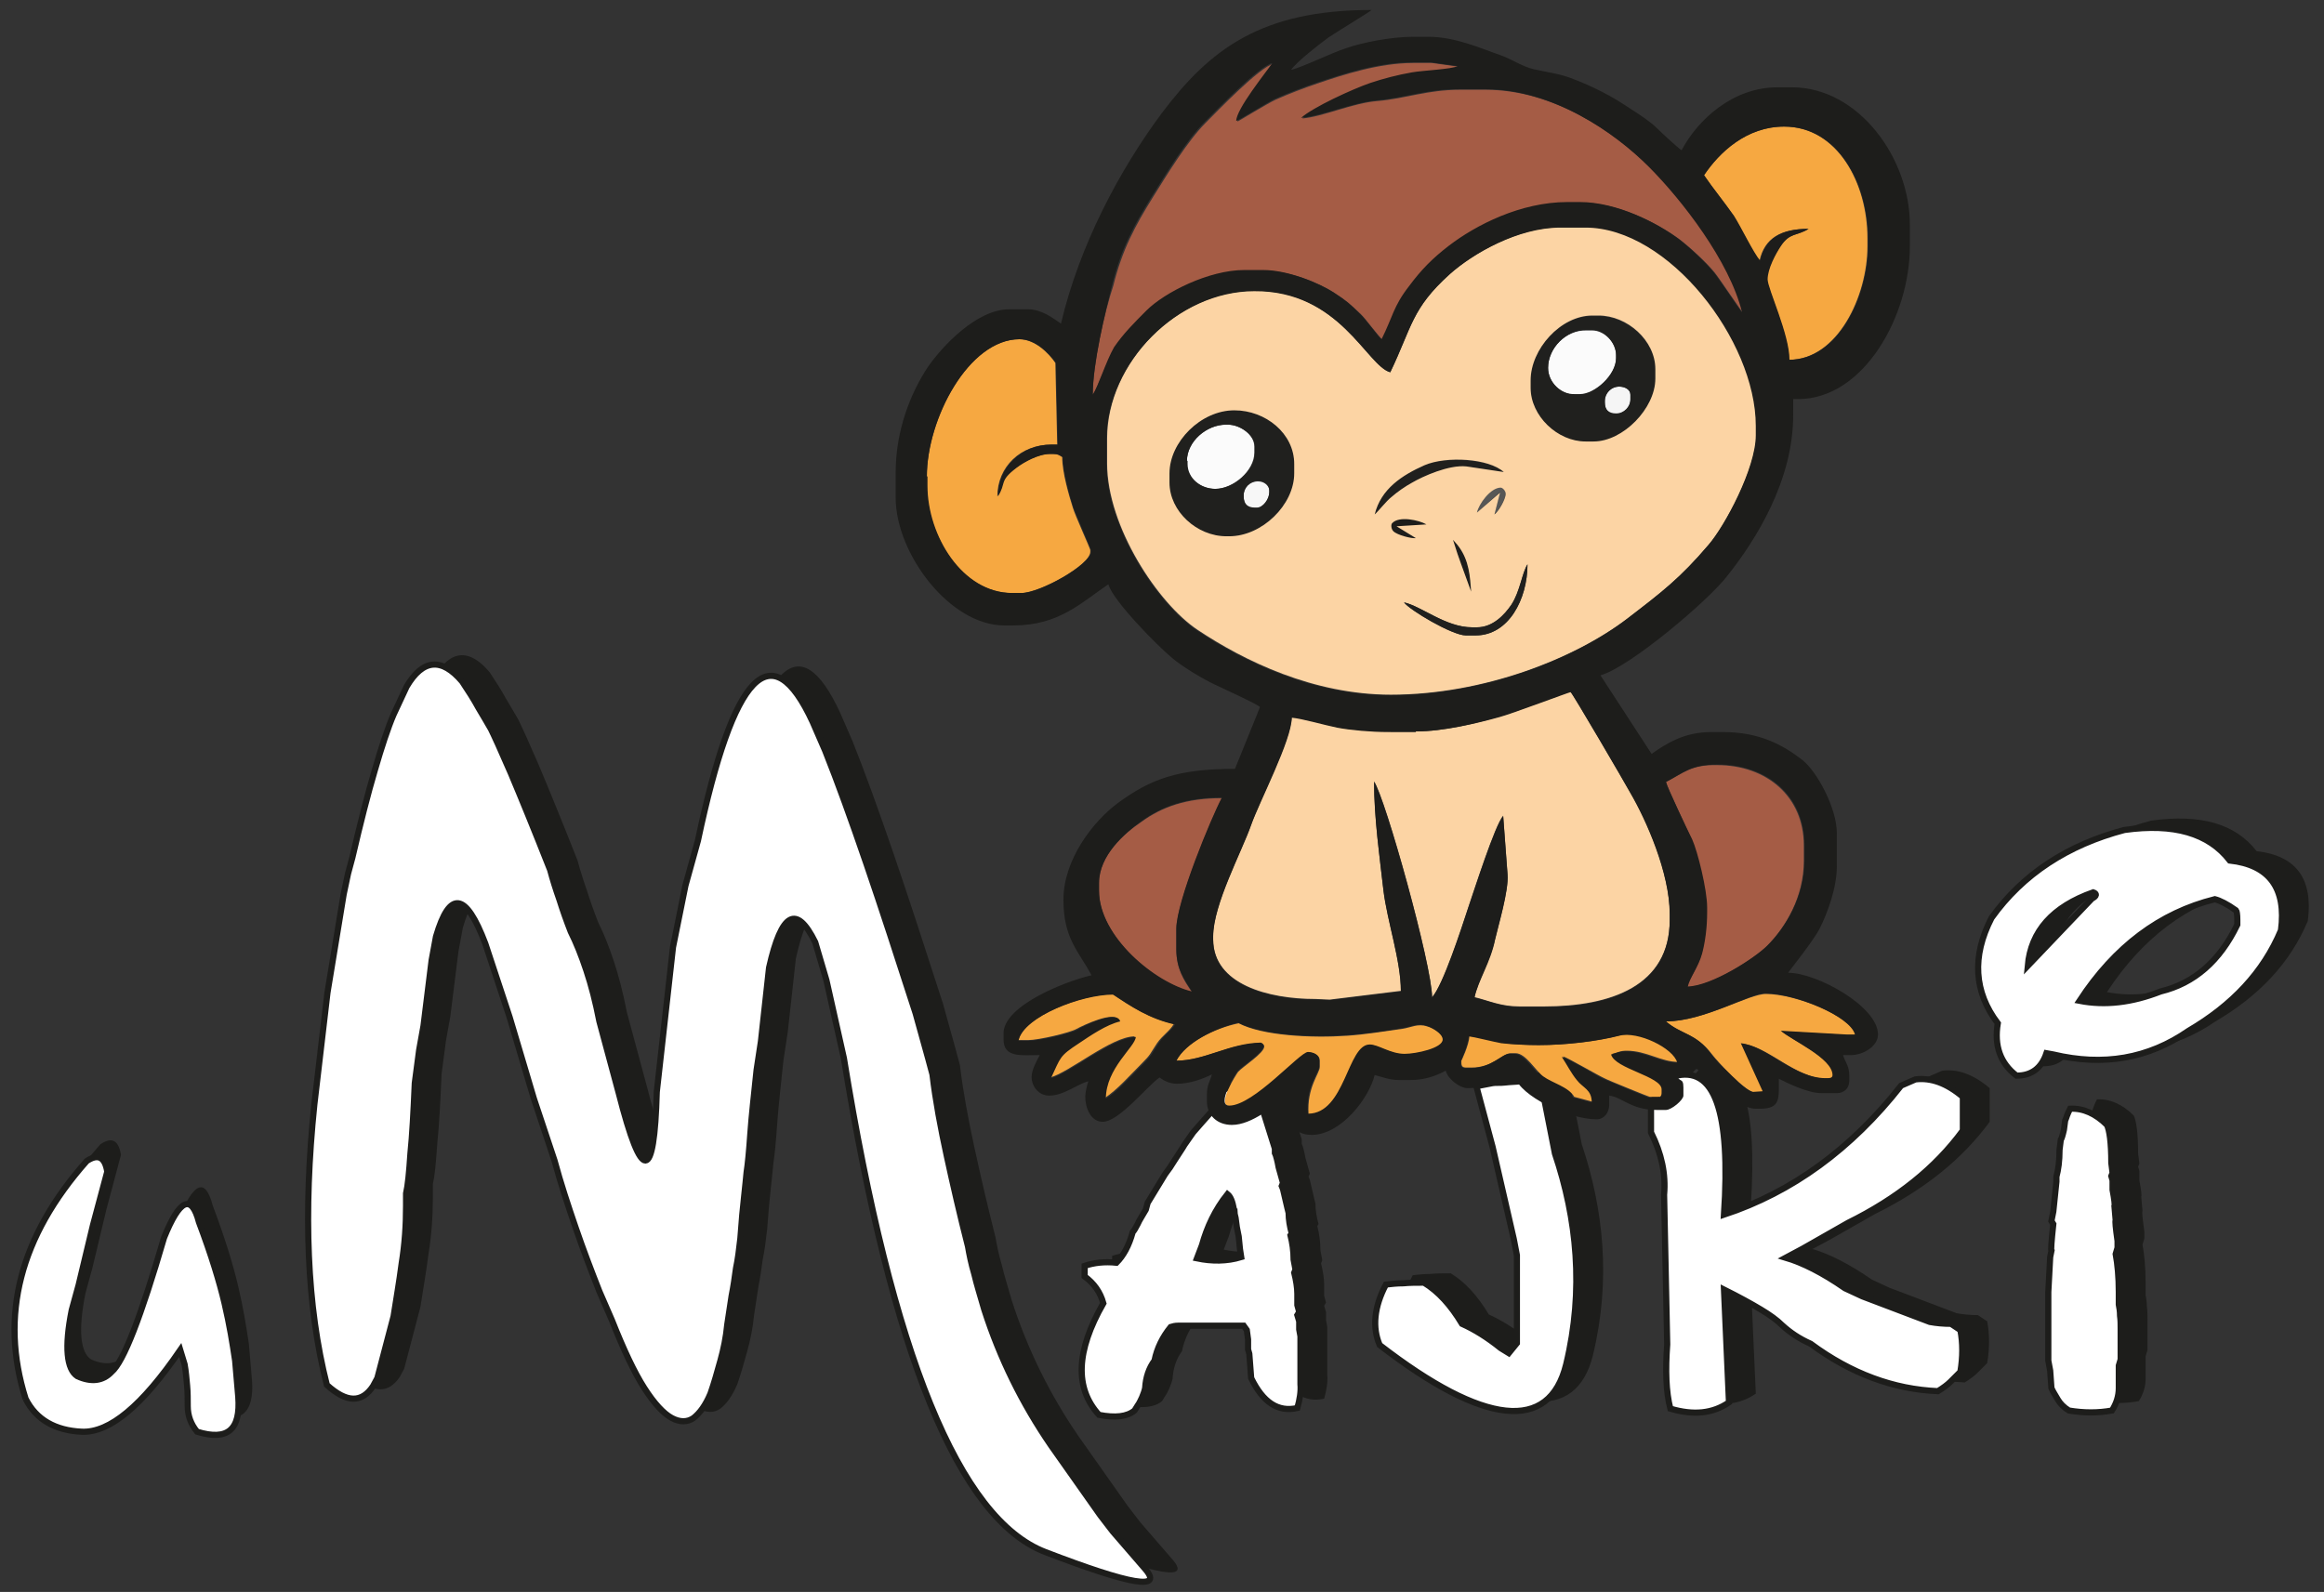 <?xml version="1.0" encoding="utf-8"?>
<!-- Generator: Adobe Illustrator 24.2.0, SVG Export Plug-In . SVG Version: 6.00 Build 0)  -->
<svg version="1.1" id="Warstwa_1" xmlns="http://www.w3.org/2000/svg" xmlns:xlink="http://www.w3.org/1999/xlink" x="0px" y="0px"
	 width="372.6px" height="255.3px" viewBox="0 0 372.6 255.3" style="enable-background:new 0 0 372.6 255.3;" xml:space="preserve"
	>
<rect x="0" y="0" width="372.6" height="255.3" fill="#333333" stroke="none"/>
<style type="text/css">
	.st0{fill:#1D1D1B;}
	.st1{fill:#FFFFFF;stroke:#1D1D1B;stroke-width:0.987;stroke-miterlimit:10;}
	.st2{fill-rule:evenodd;clip-rule:evenodd;fill:#A55C45;}
	.st3{fill-rule:evenodd;clip-rule:evenodd;fill:#F6A841;}
	.st4{fill-rule:evenodd;clip-rule:evenodd;fill:#FBFBFB;}
	.st5{fill-rule:evenodd;clip-rule:evenodd;fill:#F5F5F5;}
	.st6{fill-rule:evenodd;clip-rule:evenodd;fill:#20201E;}
	.st7{fill-rule:evenodd;clip-rule:evenodd;fill:#F7F7F7;}
	.st8{fill-rule:evenodd;clip-rule:evenodd;fill:#575756;}
	.st9{fill-rule:evenodd;clip-rule:evenodd;fill:#FCD4A4;}
	.st10{fill-rule:evenodd;clip-rule:evenodd;fill:#1D1D1B;}
	.st11{fill:none;stroke:#1D1D1B;stroke-width:0.213;stroke-miterlimit:22.926;}
</style>
<path class="st0" d="M6.3,221.6c-4.2-13.3-0.9-26,9.8-38.1c1.8-1.2,2.9-0.7,3.3,1.7l-2.3,8.6l-2.3,9.6l-1.1,4
	c-1.2,6-0.8,9.5,0.9,10.6c2.2,1,4.1,0.8,5.5-0.7c1.9-1.6,4.7-8.8,8.4-21.5c2.5-6.2,4.4-7.1,5.6-2.5c2,5.3,3.3,9.6,4.1,13
	c0.8,3.4,1.3,6.5,1.7,9.2l0.5,5.8c0.4,5.3-1.7,7.1-6.6,5.6c-1-1.2-1.5-2.6-1.5-4.1c0-1.1,0-2.2-0.1-3.3c-0.1-1.1-0.2-2.3-0.4-3.4
	l-0.7-2.3c-6.1,8.9-11.3,13.3-15.8,13.1C11,226.7,8,225,6.3,221.6"/>
<path class="st1" d="M4.1,224.3c-4.2-13.3-0.9-26,9.8-38.1c1.8-1.2,2.9-0.7,3.3,1.7l-2.3,8.6l-2.3,9.6l-1.1,4
	c-1.2,6-0.8,9.5,0.9,10.6c2.2,1,4.1,0.8,5.5-0.7c1.9-1.6,4.7-8.8,8.4-21.5c2.5-6.2,4.4-7.1,5.6-2.5c2,5.3,3.3,9.6,4.1,13
	c0.8,3.4,1.3,6.5,1.7,9.2l0.5,5.8c0.4,5.3-1.7,7.1-6.6,5.6c-1-1.2-1.5-2.6-1.5-4.1c0-1.1,0-2.2-0.1-3.3c-0.1-1.1-0.2-2.3-0.4-3.4
	l-0.7-2.3c-6.1,8.9-11.3,13.3-15.8,13.1C8.9,229.4,5.8,227.7,4.1,224.3"/>
<path class="st0" d="M335.4,178.2c0.1-0.2,0.2-0.5,0.3-0.8c0.1-0.3,0.3-0.7,0.5-1.1c2.1-0.1,4.1,0.8,5.9,2.6
	c0.4,0.8,0.7,2.8,0.7,6.1l0.2,1.6l-0.2,0.5l0.2,0.7v1.5c0.3,1.6,0.4,2.5,0.3,2.6l0.2,2.3c-0.1,0.1,0,1.2,0.3,3.3v1.1l-0.3,1
	c0.3,1.6,0.5,3.7,0.5,6.1v2c0.1,0.5,0.2,1.1,0.2,1.8c0.1,0.7,0.1,1.4,0.1,2.1v4.9l-0.3,1v3.6c0,1.3-0.4,2.5-1.1,3.6
	c-2.2,0.4-4.5,0.4-6.9,0c-0.8-0.5-1.4-1.1-1.8-1.8c-0.4-0.7-0.8-1.3-1-1.8l-0.2-2.8l-0.3-1.6v-11l0.3-5.6l0.2-1
	c-0.1-0.1,0-1.5,0.3-4.3l-0.3-0.5l0.3-1.5l0.5-4.8v-0.8c0.3-1.1,0.5-2.5,0.5-4.3l0.2-1.6c0.1-0.1,0.3-0.7,0.5-1.6L335.4,178.2z
	 M362.9,144.6c-1.4-1-2.6-1.6-3.4-1.8c-8.8,2.2-16,7.6-21.7,16.3c4.1,0.8,8.4,0.3,13-1.5c5.4-1.3,9.5-4.9,12.3-10.7v-0.8
	C363,145.2,363,144.7,362.9,144.6z M339.7,142.6c0.8-0.4,0.8-0.8,0.2-1c-6.5,2.3-10,6.2-10.5,11.8L339.7,142.6z M323.6,145.7
	c5-7,12.2-11.7,21.3-14.1c7.9-1.1,13.5,0.5,16.9,4.9c6.3,0.7,9.1,4.4,8.2,11.2c-2.8,6.7-7.8,12-14.8,16.1
	c-6.5,4.5-13.7,5.7-21.7,3.8l-1.1-0.2c-0.8,2.4-2.4,3.6-4.8,3.6c-2.6-2-3.6-4.8-3-8.4C320.8,157.6,320.5,152,323.6,145.7z
	 M269.1,175.3l3.6-4.1c6.5-1.8,9.1,5.6,8,22.2c10.9-3.6,20.4-10.5,28.4-20.7l2.3-1c2.5-0.3,5,0.6,7.6,2.8v5.4
	c-4.4,6-10.5,10.9-18.4,14.8l-7.2,4.1l-2.8,1.5c2.7,0.8,5.9,2.4,9.5,4.9l2.8,1.3l10.8,4.1c1.1,0.2,2.2,0.3,3.4,0.3l1.5,1
	c0.4,2.1,0.4,4.3,0,6.7c-0.5,0.5-1.1,1.1-1.6,1.6c-0.5,0.5-1.2,1-2,1.5c-7.1-0.3-13.9-2.8-20.4-7.6c-1.8-0.8-3.3-1.8-4.6-3
	c-0.8-0.8-1.9-1.6-3.4-2.5c-1.5-0.9-3.5-2-5.9-3.2l0.8,18.1c-2.6,1.8-5.7,2.1-9.4,1c-0.7-2.7-0.8-6.2-0.5-10.3l-0.5-24
	c0.3-3.3-0.4-6.6-2.1-10V175.3z M249.7,171.8l1.5-0.5l2.4,12.2c3.5,10.4,4.7,21.8,1.8,33.8c-2.7,11-13.2,9.8-29.9-3.1
	c-1.2-2.8-0.9-6.1,1-9.7c0.9-0.1,1.8-0.2,2.8-0.2c1-0.1,2.1-0.1,3.3-0.1c2.3,1.4,4.3,3.6,6.1,6.6c2,0.9,4.1,2.2,6.2,3.9l1.3,0.8
	l1.3-1.6v-14.1l-0.5-2.6l-3.4-14.8l-2.6-9.7l2.6-0.5c0.5-0.1,1.2,0,2-0.1c0.8-0.1,1.6-0.1,2.5-0.2H249.7z M202.1,192.4
	c-0.2-1.1-0.5-1.9-1-2.3c-2,2.5-3.3,5.3-4.1,8.2l-0.8,2.1c2.4,0.5,4.8,0.5,7.1-0.2l-0.2-1.3l-0.2-2l-0.3-1.5l-0.2-1.5
	c-0.1-0.4-0.2-0.8-0.2-1C202.1,192.8,202.1,192.6,202.1,192.4z M199.8,173.8c0.4-0.4,1.1-0.8,2-1.1h2c1.2,0.9,2.1,2,2.8,3.3l2.1,6.7
	v0.7c0.1,0.2,0.2,0.5,0.3,0.9c0.1,0.4,0.2,0.8,0.3,1.4l0.7,2.5l-0.2,0.5l0.2,0.5l0.7,3l0.2,0.8c0,1.1,0.2,2.2,0.5,3.3l-0.2,0.3
	c0.3,1.2,0.5,2.5,0.5,3.9l0.3,1.6l-0.2,0.5c0.3,1.2,0.5,2.4,0.5,3.4v1.8l0.3,1.1l-0.3,0.5l0.3,1v1.3l0.2,1.1v7.7
	c0.1,1.1-0.1,2.4-0.5,3.8c-3.1,0.7-5.5-0.9-7.4-4.8l-0.3-3.9l-0.2-0.7v-1.6l-0.2-1.5l-0.5-0.7h-9.5h-1c-0.5,0-0.9,0.1-1.1,0.2
	c-1.3,1.6-2.2,3.4-2.6,5.4c-0.9,1.2-1.4,2.7-1.5,4.4c-0.1,0.5-0.3,1-0.5,1.5c-0.2,0.4-0.4,0.9-0.7,1.3l-0.5,0.8
	c-1.2,1-3.1,1.2-5.7,0.7c-3.9-4.3-3.7-10.2,0.7-17.9c-0.5-1.8-1.5-3.2-3-4.3v-1.8c1.5-0.5,3.2-0.7,5.1-0.5c1.1-1.1,2-2.7,2.6-4.9
	c0.2-0.2,0.5-0.7,0.8-1.3c0.3-0.7,0.8-1.4,1.3-2.3l0.3-1.1l2.8-4.6l0.8-1.1l0.7-1.1l1.3-2l0.3-0.5l0.7-1l0.7-1l0.7-0.8l0.7-0.8
	l1.6-1.8C199.4,175.8,199.8,174.9,199.8,173.8z M69.6,108.6c2.6-4.4,5.6-4.7,8.9-0.8c1,1.5,1.9,2.9,2.6,4.2c0.8,1.3,1.4,2.4,2,3.4
	c0.5,1,1.6,3.4,3.2,7.1c1.6,3.8,3.7,8.9,6.3,15.5c0.4,1.5,0.9,3.1,1.5,4.8c0.5,1.6,1.1,3.3,1.8,5.1c0.9,1.8,1.7,3.8,2.5,6.2
	c0.8,2.4,1.5,5.1,2.1,8.2l3.1,11.5c3.7,14.5,5.7,14.4,6.1-0.2l2.6-23.2l2-9.9l2-7.2c5.7-26.9,11.8-33.3,18.4-19l2,4.6
	c2,5,4.2,11.1,6.6,18.1c2.4,7,5,15,7.9,24l2,7.2l0.7,2.6c0.5,4.2,1.3,8.5,2.3,13.1c1,4.6,2.1,9.4,3.4,14.5c0.2,1.2,0.5,2.7,1,4.4
	c0.4,1.7,1,3.6,1.6,5.7c2.5,7.8,6.1,15.1,10.7,21.8l7.9,11.2l2,2.6l5.1,5.9c3.2,3.6-2.1,2.7-15.9-2.6c-13.8-5.3-24.6-31.6-32.4-79.2
	l-2.8-12.5l-1.8-6.1c-3-6.1-5.4-4.8-7.4,4.1l-1.3,11.8l-0.7,4.6c-0.4,3.9-0.8,7.3-1,10.2c-0.1,1.4-0.2,2.7-0.3,3.7
	c-0.1,1-0.2,1.9-0.3,2.5c-0.1,0.9-0.2,2.2-0.4,3.9c-0.2,1.7-0.4,3.9-0.6,6.7c-0.2,1.8-0.4,3.4-0.7,4.8c-0.2,1.5-0.4,2.9-0.7,4.4
	l-0.7,4.6c-0.2,2.1-0.6,4-1.1,5.8c-0.5,1.8-1,3.6-1.6,5.3c-0.8,1.9-1.7,3.1-2.7,3.9c-1,0.7-2.2,0.7-3.5,0c-1.3-0.7-2.8-2.3-4.4-4.8
	c-1.6-2.5-3.3-6.1-5.2-10.9l-2-4.6c-1.3-3.3-2.6-6.7-3.8-10.2c-1.2-3.5-2.4-7.1-3.4-10.8l-3.3-9.9L86,161.7l-3.9-11.8
	c-3.1-8.2-5.7-8.6-7.9-1.1l-0.7,3.8L72.2,163l-0.7,3.9l-0.7,5.3c-0.2,4.6-0.4,8.4-0.7,11.3c-0.2,3-0.4,5.1-0.7,6.4v2
	c0,3.1-0.2,6.1-0.7,9.2c-0.4,3.1-0.9,5.9-1.3,8.5l-2.6,9.9l-0.7,1.3c-1.8,2.7-4.2,2.7-7.4-0.2c-3.2-12.6-3.8-27.6-2-45l2.1-17.9
	l2.6-15.8l0.7-3.3l0.7-2.6c1.3-5.6,2.5-10.3,3.6-14c1.1-3.8,2.1-6.8,3-8.9L69.6,108.6z"/>
<path class="st1" d="M331.1,179.7c0.1-0.2,0.2-0.5,0.3-0.8c0.1-0.3,0.3-0.7,0.5-1.1c2.1-0.1,4.1,0.8,5.9,2.6
	c0.4,0.8,0.7,2.8,0.7,6.1l0.2,1.6l-0.2,0.5l0.2,0.7v1.5c0.3,1.6,0.4,2.5,0.3,2.6l0.2,2.3c-0.1,0.1,0,1.2,0.3,3.3v1.1l-0.3,1
	c0.3,1.6,0.5,3.7,0.5,6.1v2c0.1,0.5,0.2,1.1,0.2,1.8c0.1,0.7,0.1,1.4,0.1,2.1v4.9l-0.3,1v3.6c0,1.3-0.4,2.5-1.1,3.6
	c-2.2,0.4-4.5,0.4-6.9,0c-0.8-0.5-1.4-1.1-1.8-1.8c-0.4-0.7-0.8-1.3-1-1.8l-0.2-2.8l-0.3-1.6v-11l0.3-5.6l0.2-1
	c-0.1-0.1,0-1.5,0.3-4.3l-0.3-0.5l0.3-1.5l0.5-4.8v-0.8c0.3-1.1,0.5-2.5,0.5-4.3l0.2-1.6c0.1-0.1,0.3-0.7,0.5-1.6L331.1,179.7z
	 M358.5,146c-1.4-1-2.6-1.6-3.4-1.8c-8.8,2.2-16,7.6-21.7,16.3c4.1,0.8,8.4,0.3,13-1.5c5.4-1.3,9.5-4.9,12.3-10.7v-0.8
	C358.7,146.6,358.6,146.1,358.5,146z M335.4,144.1c0.8-0.4,0.8-0.8,0.2-1c-6.5,2.3-10,6.2-10.5,11.8L335.4,144.1z M319.3,147.2
	c5-7,12.2-11.7,21.3-14.1c7.9-1.1,13.5,0.5,16.9,4.9c6.3,0.7,9.1,4.4,8.2,11.2c-2.8,6.7-7.8,12-14.8,16.1
	c-6.5,4.5-13.7,5.7-21.7,3.8l-1.1-0.2c-0.8,2.4-2.4,3.6-4.8,3.6c-2.6-2-3.6-4.8-3-8.4C316.5,159.1,316.1,153.4,319.3,147.2z
	 M264.8,176.7l3.6-4.1c6.5-1.8,9.1,5.6,8,22.2c10.9-3.6,20.4-10.5,28.4-20.7l2.3-1c2.5-0.3,5,0.6,7.6,2.8v5.4
	c-4.4,6-10.5,10.9-18.4,14.8l-7.2,4.1l-2.8,1.5c2.7,0.8,5.9,2.4,9.5,4.9l2.8,1.3l10.8,4.1c1.1,0.2,2.2,0.3,3.4,0.3l1.5,1
	c0.4,2.1,0.4,4.3,0,6.7c-0.5,0.5-1.1,1.1-1.6,1.6c-0.5,0.5-1.2,1-2,1.5c-7.1-0.3-13.9-2.8-20.4-7.6c-1.8-0.8-3.3-1.8-4.6-3
	c-0.8-0.8-1.9-1.6-3.4-2.5c-1.5-0.9-3.5-2-5.9-3.2l0.8,18.1c-2.6,1.8-5.7,2.1-9.4,1c-0.7-2.7-0.8-6.2-0.5-10.3l-0.5-24
	c0.3-3.3-0.4-6.6-2.1-10V176.7z M245.4,173.3l1.5-0.5l2.4,12.2c3.5,10.4,4.7,21.8,1.8,33.8c-2.7,11-13.2,9.8-29.9-3.1
	c-1.2-2.8-0.9-6.1,1-9.7c0.9-0.1,1.8-0.2,2.8-0.2c1-0.1,2.1-0.1,3.3-0.1c2.3,1.4,4.3,3.6,6.1,6.6c2,0.9,4.1,2.2,6.2,3.9l1.3,0.8
	l1.3-1.6v-14.1l-0.5-2.6l-3.4-14.8l-2.6-9.7l2.6-0.5c0.5-0.1,1.2,0,2-0.1c0.8-0.1,1.6-0.1,2.5-0.2H245.4z M197.8,193.8
	c-0.2-1.1-0.5-1.9-1-2.3c-2,2.5-3.3,5.3-4.1,8.2l-0.8,2.1c2.4,0.5,4.8,0.5,7.1-0.2l-0.2-1.3l-0.2-2l-0.3-1.5l-0.2-1.5
	c-0.1-0.4-0.2-0.8-0.2-1C197.8,194.3,197.8,194,197.8,193.8z M195.5,175.3c0.4-0.4,1.1-0.8,2-1.1h2c1.2,0.9,2.1,2,2.8,3.3l2.1,6.7
	v0.7c0.1,0.2,0.2,0.5,0.3,0.9c0.1,0.4,0.2,0.8,0.3,1.4l0.7,2.5l-0.2,0.5l0.2,0.5l0.7,3l0.2,0.8c0,1.1,0.2,2.2,0.5,3.3l-0.2,0.3
	c0.3,1.2,0.5,2.5,0.5,3.9l0.3,1.6l-0.2,0.5c0.3,1.2,0.5,2.4,0.5,3.4v1.8l0.3,1.1l-0.3,0.5l0.3,1v1.3l0.2,1.1v7.7
	c0.1,1.1-0.1,2.4-0.5,3.8c-3.1,0.7-5.5-0.9-7.4-4.8l-0.3-3.9l-0.2-0.7v-1.6l-0.2-1.5l-0.5-0.7h-9.5h-1c-0.5,0-0.9,0.1-1.2,0.2
	c-1.3,1.6-2.2,3.4-2.6,5.4c-0.9,1.2-1.4,2.7-1.5,4.4c-0.1,0.5-0.3,1-0.5,1.5c-0.2,0.4-0.4,0.9-0.7,1.3l-0.5,0.8
	c-1.2,1-3.1,1.2-5.7,0.7c-3.9-4.3-3.7-10.2,0.7-17.9c-0.5-1.8-1.5-3.2-3-4.3V203c1.5-0.5,3.2-0.7,5.1-0.5c1.1-1.1,2-2.7,2.6-4.9
	c0.2-0.2,0.5-0.7,0.8-1.3c0.3-0.7,0.8-1.4,1.3-2.3l0.3-1.1l2.8-4.6l0.8-1.1l0.7-1.1l1.3-2l0.3-0.5l0.7-1l0.7-1l0.7-0.8l0.7-0.8
	l1.6-1.8C195.1,177.3,195.5,176.4,195.5,175.3z M65.2,110.1c2.6-4.4,5.6-4.7,8.9-0.8c1,1.5,1.9,2.9,2.6,4.2c0.8,1.3,1.4,2.4,2,3.4
	c0.5,1,1.6,3.4,3.2,7.1c1.6,3.8,3.7,8.9,6.3,15.5c0.4,1.5,0.9,3.1,1.5,4.8c0.5,1.6,1.1,3.3,1.8,5.1c0.9,1.8,1.7,3.8,2.5,6.2
	c0.8,2.4,1.5,5.1,2.1,8.2l3.1,11.5c3.7,14.5,5.7,14.4,6.1-0.2l2.6-23.2l2-9.9l2-7.2c5.7-26.9,11.8-33.3,18.4-19l2,4.6
	c2,5,4.2,11.1,6.6,18.1c2.4,7,5,15,7.9,24l2,7.2l0.7,2.6c0.5,4.2,1.3,8.5,2.3,13.1c1,4.6,2.1,9.4,3.4,14.5c0.2,1.2,0.5,2.7,1,4.4
	c0.4,1.7,1,3.6,1.6,5.7c2.5,7.8,6.1,15.1,10.7,21.8l7.9,11.2l2,2.6l5.1,5.9c3.2,3.6-2.1,2.7-15.9-2.6c-13.8-5.3-24.6-31.6-32.3-79.2
	l-2.8-12.5l-1.8-6.1c-3-6.1-5.4-4.8-7.4,4.1l-1.3,11.8l-0.7,4.6c-0.4,3.9-0.8,7.3-1,10.2c-0.1,1.4-0.2,2.7-0.3,3.7
	c-0.1,1-0.2,1.9-0.3,2.5c-0.1,0.9-0.2,2.2-0.4,3.9c-0.2,1.7-0.4,3.9-0.6,6.7c-0.2,1.8-0.4,3.4-0.7,4.8c-0.2,1.5-0.4,2.9-0.7,4.4
	l-0.7,4.6c-0.2,2.1-0.6,4-1.1,5.8c-0.5,1.8-1,3.6-1.6,5.3c-0.8,1.9-1.7,3.1-2.7,3.9c-1,0.7-2.2,0.7-3.5,0c-1.3-0.7-2.8-2.3-4.4-4.8
	c-1.6-2.5-3.3-6.1-5.2-10.9l-2-4.6c-1.3-3.3-2.6-6.7-3.8-10.2c-1.2-3.5-2.4-7.1-3.4-10.8l-3.3-9.9l-3.9-13.1l-3.9-11.8
	c-3.1-8.2-5.7-8.6-7.9-1.1l-0.7,3.8l-1.3,10.5l-0.7,3.9l-0.7,5.3c-0.2,4.6-0.4,8.4-0.7,11.3c-0.2,3-0.4,5.1-0.7,6.4v2
	c0,3.1-0.2,6.1-0.7,9.2c-0.4,3.1-0.9,5.9-1.3,8.5l-2.6,9.9l-0.7,1.3c-1.8,2.7-4.2,2.7-7.4-0.2c-3.2-12.6-3.8-27.6-2-45l2.1-17.9
	l2.6-15.8l0.7-3.3l0.7-2.6c1.3-5.6,2.5-10.3,3.6-14c1.1-3.8,2.1-6.8,3-8.9L65.2,110.1z"/>
<path class="st2" d="M175.2,63.3c1-1.4,2.1-5.3,3.6-7.5c1.5-2.3,3.3-4,5.2-5.9c2.9-2.9,10-6.5,15.7-6.5h3c4,0,8.9,2,11.3,3.6
	c2,1.3,2.5,1.8,4.2,3.4c0.9,0.9,3,3.8,3.5,4.1c1.7-3.6,1.9-5.3,4.4-8.5c2-2.6,3.8-4.4,6.4-6.5c4.4-3.3,11.5-7,19-7h2
	c5.9,0,12.3,3.3,15.8,5.9c1.7,1.3,4.3,3.7,5.6,5.3c0.8,1,4.4,6.4,4.6,6.5c-1.9-8.3-9.7-18.1-15-23.4c-5.5-5.5-15.4-12.4-26.2-12.4
	H234c-5.1,0-8.6,1.4-13.1,1.8c-4,0.3-8.7,2.5-12.1,2.8c1.9-1.7,8.2-4.6,11.1-5.6c2.1-0.7,4.4-1.3,6.7-1.7c1.6-0.3,6.3-0.5,7.3-1
	l-4.3-0.6h-3c-5.5,0-11.3,1.9-15.4,3.3c-2.1,0.7-4.7,1.7-6.7,2.6c-1.3,0.6-5.7,3.3-6.1,3.5c0-1.9,4.7-7.7,5.8-9.3
	c-2.3,0.6-9,7.6-10.9,9.5c-2.9,2.9-6.2,8.3-8.5,12c-2.8,4.5-4.9,8.4-6.3,14.1C177.1,50,175.2,58.3,175.2,63.3"/>
<path class="st3" d="M273.2,28.1c1.5,2.2,3.1,4.1,4.7,6.5c1.2,1.9,3.1,5.9,4.2,7.2c0.8-3.6,3.4-5.1,7.8-5.1c-1.9,1.2-3,0.6-4.5,2.8
	c-0.7,1.1-2.1,3.5-2.1,5.3c0,1.4,3.5,8.8,3.5,12.9c7.8,0,12.6-10.2,12.6-18.2v-1.3c0-8.8-4.8-17.9-13.4-17.9
	C280,20.3,275.6,24.5,273.2,28.1"/>
<path class="st4" d="M248.2,59c0,2.3,2.1,4.3,4.3,4.3h0.8c2.4,0,5.8-3.1,5.8-5.8v-0.5c0-2.1-1.9-4-3.8-4h-1
	C251.1,52.9,248.2,55.8,248.2,59"/>
<path class="st3" d="M148.6,76.4v1.5c0,8,5.6,17.2,13.6,17.2h1.5c3,0,11.1-4.5,11.1-6.6v-0.3c0-0.2-2.5-5.7-2.8-6.8
	c-0.6-1.9-1.7-5.6-1.7-8.1c-0.5-0.3-0.7-0.5-1.5-0.5h-0.5c-1.9,0-4.2,1.3-5.4,2.2c-2.9,2.2-1.6,2.4-3,4.6c0-4.8,3.8-8.3,8.6-8.3l1,0
	l-0.3-13.1c-1.1-1.6-3.3-3.8-5.8-3.8C155.3,54.4,148.6,67.2,148.6,76.4"/>
<path class="st5" d="M257.3,64.3v0.3c0,1.2,0.6,1.8,1.8,1.8c1.2,0,2.3-1,2.3-2.3v-0.8c0-0.8-0.9-1.3-1.8-1.3
	C258.3,62,257.3,63,257.3,64.3"/>
<path class="st6" d="M245.4,61v1.3c0,4.5,4.4,8.6,8.8,8.6h1.3c4.7,0,9.9-5.3,9.9-10.1v-1.5c0-4.6-4.5-8.6-9.1-8.6h-1
	C250.2,50.6,245.4,56,245.4,61 M248.2,59c0-3.2,2.9-6.1,6.1-6.1h1c1.9,0,3.8,2,3.8,4v0.5c0,2.7-3.4,5.8-5.8,5.8h-0.8
	C250.2,63.3,248.2,61.3,248.2,59z M257.3,64.3c0-1.2,1-2.3,2.3-2.3c0.9,0,1.8,0.4,1.8,1.3V64c0,1.2-1,2.3-2.3,2.3
	c-1.2,0-1.8-0.6-1.8-1.8V64.3z"/>
<path class="st6" d="M220.4,82.5c0.5-0.4,1.9-2.1,2.7-2.8c0.9-0.8,2.2-1.7,3.3-2.3c1.7-1,5.8-2.8,8.7-2.6l6,0.9
	c-2.4-2.1-9.2-2.5-12.7-1.1C224.8,76.1,221.3,78.3,220.4,82.5"/>
<path class="st4" d="M190.3,73.9v0.5c0,2.4,2.2,4,4.5,4c2.9,0,6.3-2.9,6.3-5.8v-1c0-1.9-2.3-3.5-4.3-3.5h-0.3
	C193.5,68.1,190.3,70.8,190.3,73.9"/>
<path class="st7" d="M199.4,79.4v0.3c0,1.2,0.6,1.8,1.8,1.8h0.3c1,0,2-1.4,2-2.5v-0.3c0-0.8-0.8-1.5-1.8-1.5
	C200.4,77.2,199.4,78.2,199.4,79.4"/>
<path class="st8" d="M236.8,82.2l3.7-3.3l-0.9,3.5c0.6-0.4,1.8-2.4,1.8-3.3c0-0.5-0.5-1-0.8-1C239,78.2,237.1,80.8,236.8,82.2"/>
<path class="st6" d="M187.5,75.9v1.5c0,4.6,4.4,8.6,9.1,8.6h0.5c5.1,0,10.4-5,10.4-10.1v-1.5c0-4.9-4.6-8.6-9.6-8.6
	C192.5,65.8,187.5,70.8,187.5,75.9 M190.3,73.9c0-3.1,3.1-5.8,6.3-5.8h0.3c2,0,4.3,1.7,4.3,3.5v1c0,2.9-3.4,5.8-6.3,5.8
	c-2.4,0-4.5-1.7-4.5-4V73.9z M199.4,79.4c0-1.2,1-2.3,2.3-2.3c1,0,1.8,0.7,1.8,1.5v0.3c0,1.1-1,2.5-2,2.5h-0.3
	c-1.2,0-1.8-0.6-1.8-1.8V79.4z"/>
<path class="st9" d="M222.9,59.7c-3.8-1-8.1-13.1-21.7-13.1c-12.4,0-23.7,11.6-23.7,23.7v4c0,10.2,8.2,22.5,14.5,26.7
	c7.5,5,18.6,10.4,31,10.4c14.9,0,29.5-5.8,37.9-12.2c5.6-4.3,8.5-6.5,13.1-11.9c2.6-3,7.6-12.3,7.6-17.6v-1.5
	c0-13.8-14-31.8-27.3-31.8h-4c-6.8,0-14.1,4.2-17.8,7.5C226.3,49.5,226.4,52.4,222.9,59.7 M245.4,61c0-5,4.8-10.4,9.9-10.4h1
	c4.6,0,9.1,4,9.1,8.6v1.5c0,4.8-5.2,10.1-9.9,10.1h-1.3c-4.5,0-8.8-4.1-8.8-8.6V61z M220.4,82.5c1-4.1,4.4-6.3,8-7.9
	c3.5-1.5,10.3-1.1,12.7,1.1l-6-0.9c-2.8-0.3-7,1.6-8.7,2.6c-1.1,0.6-2.4,1.5-3.3,2.3C222.3,80.3,220.9,82.1,220.4,82.5z M187.5,75.9
	c0-5,5-10.1,10.4-10.1c5,0,9.6,3.7,9.6,8.6v1.5c0,5.1-5.2,10.1-10.4,10.1h-0.5c-4.7,0-9.1-4-9.1-8.6V75.9z M236.8,82.2
	c0.3-1.4,2.2-4,3.8-4c0.3,0,0.8,0.5,0.8,1c0,0.9-1.2,2.9-1.8,3.3l0.9-3.5L236.8,82.2z M236.6,101.9H235c-2.1,0-9-4.1-9.9-5.3
	c2.7,0.6,6.7,4,10.9,4h0.8c2.5,0,4.4-2,5.5-3.6c1.5-2.2,1.7-5.1,2.6-6.5C244.9,96.1,241.8,101.9,236.6,101.9z"/>
<path class="st6" d="M236.6,101.9c5.3,0,8.3-5.8,8.3-11.4c-0.9,1.4-1.2,4.3-2.6,6.5c-1.1,1.6-2.9,3.6-5.5,3.6h-0.8
	c-4.2,0-8.1-3.4-10.9-4c0.8,1.2,7.7,5.3,9.9,5.3H236.6z"/>
<path class="st2" d="M176.2,141.6v1.3c0,7.4,9,14.8,14.9,16.2c-1.3-1.9-2.5-3.7-2.5-6.8v-3.3c0-4.2,5.6-17.7,7.3-21
	c-5.7,0-9.6,1.4-12.9,3.8C180.3,133.6,176.2,137.2,176.2,141.6"/>
<path class="st2" d="M267.1,125.4c0.2,0.9,3.4,7.5,4.1,9.3c0.9,2.1,2.4,8.2,2.4,10.9v0.8c0,2.3-0.3,4.7-0.8,6.6
	c-0.6,2.2-2,3.9-2.3,5.3c3.8-0.1,10.7-4.5,12.8-6.6c2.9-2.9,5.9-7.8,5.9-13.6v-2.5c0-7.9-6-12.9-13.9-12.9
	C271.1,122.6,269.9,124,267.1,125.4"/>
<path class="st9" d="M227,117.3h-4.5c-2.6,0-6.1-0.3-8.1-0.7c-1.9-0.4-5.8-1.5-7.3-1.6c-0.1,3.6-5.2,13.5-6.5,17.2
	c-1.5,4.3-6.1,12.8-6.1,17.9v0.5c0,7.3,8.9,9.6,16.4,9.6l2.3,0.1l11.4-1.4c0-4.9-2.2-11.2-2.8-16.2c-0.6-5.3-1.5-11.6-1.5-17.4
	c1.8,2.6,9.3,29.5,9.3,34.6c1.9-2.1,4.7-10.9,5.8-14.4c0.9-2.6,4.3-13.3,5.6-14.7l0.7,9.4c0.2,2.6-1.5,8.2-2,10.4
	c-0.8,3.6-2.7,6.5-3.3,9.3c2.4,0.6,4.2,1.5,7.3,1.5h3.8c10.8,0,20.2-3.3,20.2-13.9v-1c0-6.6-3.8-15.2-6.3-19.4
	c-0.8-1.4-9.4-16.2-9.6-16.2c-0.2,0-9.5,3.5-11.4,4C236.7,116,231.4,117.3,227,117.3"/>
<path class="st3" d="M267.1,163.8c2.4,2.1,4.8,1.9,7.4,5.3c0.8,1.1,5.5,6.1,6.8,6.1l1.5-0.1l-3.5-7.7c4.1,0.3,8.6,5.6,13.6,5.6h0.3
	c0.4,0,0.8-0.2,0.8-0.5c0-2.8-6.6-5.6-8.3-7.1l10.6,0.6h1.3c-0.8-3-9.7-6.6-14.4-6.6C280.5,159.3,273.2,163.8,267.1,163.8"/>
<path class="st3" d="M163.3,166.8h1.5c1.7,0,6.8-1.2,7.8-1.8c0.9-0.5,6.3-3.1,6.8-1.3c-2.3,0.5-4.9,2.3-6.6,3.5
	c-3.2,2.1-2.9,2.2-4.5,5.6c3-0.7,9.9-6.6,13.6-6.6c-0.1,1.6-4.8,4.9-4.8,9.9c2-1.3,4.1-3.7,5.9-5.5c1.6-1.6,1.3-1.5,2.5-3.3
	c0.9-1.3,2-1.9,2.7-3.1c-4-0.9-6.9-2.8-9.9-4.8C173.4,159.5,164.2,163,163.3,166.8"/>
<path class="st3" d="M246.7,167.6c-1.8,0-4.3-0.1-5.9-0.4c-1.6-0.3-4.3-1-5.2-1.1c-0.1,1.6-1.3,4-1.3,4v0.3c0,0.6,0.2,0.8,0.8,0.8
	h0.8c3.5,0,5-2.3,6.3-2.3h0.8c1.6,0,3.2,2.8,4.4,3.7c1.5,1.1,4.1,1.7,5,3.3l3,0.8c0-2.1-1.5-2.3-2.4-3.6c-0.8-1.1-1.6-2.5-2.4-3.7
	c0.7,0.2,5.5,3,6.6,3.5c0.5,0.3,7.2,3,7.3,3h1.3c0.6,0,0.8-0.2,0.8-0.8v-0.5c0-2.1-7.5-3.3-8.1-5.6c0.9-0.2,1.2-0.5,2.3-0.5
	c3.2,0,5.5,1.8,8.3,1.8c-0.6-2.3-6.3-5.1-9.3-4.3C256.1,167,251,167.6,246.7,167.6"/>
<path class="st3" d="M188.6,170.1c4.6,0,8.5-2.8,13.6-2.8c0.2,0,0.5,0.3,0.5,0.5c0,1.1-3.4,3.2-4.2,4.1c-0.3,0.4-3.6,5.5-1.3,5.5
	c4,0,11.4-8.6,12.6-8.6c0.9,0,1.8,0.4,1.8,1.3v1c0,1-2.1,3.3-1.8,7.6c5.9,0,6.3-11.1,9.9-11.1c1.3,0,3.2,1.5,5.6,1.5
	c1.8,0,6.1-0.9,6.1-2.3c0-1-1.8-2-2.6-2.2c-1.5-0.5-2.6,0.2-4,0.4c-2.9,0.4-5.9,0.9-8.8,1.1c-5.7,0.4-13.6,0-17.4-2
	C194.7,164.9,190.1,167.2,188.6,170.1"/>
<path class="st10" d="M170.1,51.9c-1.3-0.9-3.1-2.3-5.3-2.3h-3c-5.2,0-10.7,5.9-13,9.2c-2.8,4.2-5.2,10.2-5.2,17v4
	c0,9,8.7,20.5,17.4,20.5h1.5c7.3,0,10.9-3.7,15.2-6.6c0.7,2.6,7.9,9.9,10.2,11.8c1.5,1.3,4.8,3.3,6.7,4.2c0.8,0.4,7.4,3.4,7.4,3.7
	c0,0.1-3.7,9.1-4,9.9c-9.1,0-13.5,1.6-18.8,5.5c-3.9,2.9-8.7,9-8.7,15.5c0,6.3,2.5,8.3,4.5,12.1c-4.3,1-14.1,4.9-14.1,9.3v1
	c0,3,2.9,2.5,5.8,2.5c-0.4,0.8-1.3,2.3-1.3,3.5c0,1.6,1.2,3,2.8,3c2.4,0,4.4-1.8,6.3-2.3c-0.2,0.5-0.5,1.8-0.5,2.5
	c0,1.8,0.9,4,2.8,4c2.6,0,7.1-5.7,9.1-7.1c0.7,0.5,1.6,1,2.8,1c2.1,0,4.2-0.8,5.6-1.5c-0.3,1.2-0.8,1.6-0.8,3.3v1
	c0,2.3,1.7,3.8,4,3.8c3.3,0,6.8-3.2,8.8-4.5c0,3.5,0.7,6.1,4,6.1c4.7,0,9.2-5.9,10.1-9.6c1.2,0.3,2.4,0.8,3.8,0.8h2
	c2.3,0,4.1-0.7,5.6-1.5c0.3,1.3,2.2,2.8,3.5,2.8c4,0,5.7-1.6,7.6-1.8c0.8,3,8.5,6.8,13.1,6.8c1.2,0,2-1.1,2-2.3v-1.5
	c2,0.2,3.5,2.3,7.6,2.3h1.5c0.9,0,2.8-1.6,2.8-2.3v-1.3c0-1.7-0.7-0.7-1-2h1.3c1.3,0,1.1-0.5,1.8-1c1.5,1,2.6,3,4.1,3.8
	c1.2,0.7,3.7,2.6,5.3,2.6h0.8c3.3,0,3-1.6,3-4.8c1.6,0.8,4.7,2.3,6.8,2.3h2.5c1.2,0,2-0.8,2-2v-0.8c0-1.6-0.7-2.2-1-3.3h1.3
	c1.9,0,4.3-1.4,4.3-3.3c0-4.5-9.8-9.9-14.4-9.9c0-0.1,4.2-5.3,5.1-7.2c1.2-2.4,2.7-6.4,2.7-9.9v-5.3c0-4-3.2-9.9-5.5-11.7
	c-3.2-2.5-7-4.5-12.7-4.5h-2c-4.2,0-7.1,1.8-9.5,3.5l-8.2-12.6c4.7-1.3,17.3-12,20.3-15.9c4.7-5.9,10.6-15.4,10.6-25.8V64h0.8
	c10.5,0,17.9-13.3,17.9-24.5V36c0-10.6-8.2-22-18.9-22h-2.3c-7.2,0-12.8,5.2-15.4,10.1c-0.6-0.4-3.2-2.8-3.9-3.5
	c-1.1-1.1-2.8-2.2-4.2-3.1c-3.1-2.1-6-3.6-9.7-5c-1.9-0.7-3.7-0.9-5.9-1.4c-1.8-0.4-3.5-1.6-5.2-2.2c-3.2-1.1-7.3-3-11.7-3h-2.5
	c-3.4,0-8,0.9-10.6,1.8c-2.5,0.8-7.1,3.1-8.9,3.5c0.9-1.3,4.5-4.1,6-5.2c1-0.7,6.8-4.2,6.9-4.4c-17.7,0-25.9,6.3-33.6,16.5
	C179.6,27.1,173.1,39.2,170.1,51.9 M175.2,63.3c0-5,2-13.2,3.1-17.6c1.4-5.7,3.5-9.6,6.3-14.1c2.3-3.7,5.6-9.1,8.5-12
	c1.9-1.9,8.6-8.9,10.9-9.5c-1.1,1.6-5.8,7.4-5.8,9.3c0.4-0.1,4.9-2.9,6.1-3.5c2-0.9,4.6-1.9,6.7-2.6c4.2-1.4,9.9-3.3,15.4-3.3h3
	l4.3,0.6c-0.9,0.5-5.6,0.7-7.3,1c-2.3,0.4-4.6,1-6.7,1.7c-2.9,1-9.2,3.9-11.1,5.6c3.4-0.3,8.1-2.4,12.1-2.8c4.6-0.4,8-1.8,13.1-1.8
	h4.3c10.8,0,20.7,6.9,26.2,12.4c5.3,5.3,13,15.2,15,23.4c-0.2-0.1-3.8-5.6-4.6-6.5c-1.3-1.6-3.9-4-5.6-5.3
	c-3.5-2.6-9.9-5.9-15.8-5.9h-2c-7.5,0-14.7,3.7-19,7c-2.6,2-4.4,3.8-6.4,6.5c-2.5,3.2-2.6,4.9-4.4,8.5c-0.5-0.3-2.5-3.2-3.5-4.1
	c-1.6-1.6-2.2-2.1-4.2-3.4c-2.5-1.6-7.4-3.6-11.3-3.6h-3c-5.7,0-12.8,3.6-15.7,6.5c-1.9,1.9-3.7,3.7-5.2,5.9
	C177.3,58,176.1,61.9,175.2,63.3z M273.2,28.1c2.5-3.7,6.8-7.8,12.9-7.8c8.6,0,13.4,9.2,13.4,17.9v1.3c0,8-4.8,18.2-12.6,18.2
	c0-4.1-3.5-11.4-3.5-12.9c0-1.7,1.3-4.1,2.1-5.3c1.5-2.3,2.6-1.6,4.5-2.8c-4.4,0-7,1.5-7.8,5.1c-1.1-1.3-3-5.3-4.2-7.2
	C276.3,32.2,274.7,30.3,273.2,28.1z M222.9,59.7c3.5-7.3,3.4-10.2,9.5-15.7c3.7-3.3,10.9-7.5,17.8-7.5h4c13.3,0,27.3,18.1,27.3,31.8
	v1.5c0,5.3-5,14.6-7.6,17.6c-4.6,5.4-7.5,7.6-13.1,11.9c-8.4,6.4-23,12.2-37.9,12.2c-12.4,0-23.5-5.4-31-10.4
	c-6.3-4.2-14.5-16.6-14.5-26.7v-4c0-12.2,11.4-23.7,23.7-23.7C214.8,46.6,219.2,58.7,222.9,59.7z M148.6,76.4c0-9.2,6.7-22,14.9-22
	c2.5,0,4.7,2.2,5.8,3.8l0.3,13.1l-1,0c-4.8,0-8.6,3.6-8.6,8.3c1.4-2.2,0.1-2.4,3-4.6c1.2-0.9,3.5-2.2,5.4-2.2h0.5
	c0.8,0,1,0.2,1.5,0.5c0,2.5,1.1,6.2,1.7,8.1c0.4,1.1,2.8,6.6,2.8,6.8v0.3c0,2-8.1,6.6-11.1,6.6h-1.5c-8,0-13.6-9.2-13.6-17.2V76.4z
	 M227,117.3c4.4,0,9.8-1.3,13.4-2.3c1.9-0.5,11.2-4,11.4-4c0.2,0,8.8,14.7,9.6,16.2c2.5,4.3,6.3,12.8,6.3,19.4v1
	c0,10.6-9.4,13.9-20.2,13.9h-3.8c-3.1,0-4.9-1-7.3-1.5c0.6-2.8,2.6-5.7,3.3-9.3c0.5-2.2,2.2-7.8,2-10.4l-0.7-9.4
	c-1.3,1.4-4.7,12.1-5.6,14.7c-1.2,3.5-4,12.2-5.8,14.4c0-5.1-7.5-32-9.3-34.6c0,5.8,0.9,12.1,1.5,17.4c0.6,5,2.8,11.2,2.8,16.2
	l-11.4,1.4l-2.3-0.1c-7.5,0-16.4-2.3-16.4-9.6v-0.5c0-5.1,4.6-13.6,6.1-17.9c1.3-3.7,6.5-13.6,6.5-17.2c1.5,0.1,5.3,1.2,7.3,1.6
	c2.1,0.4,5.5,0.7,8.1,0.7H227z M267.1,125.4c2.7-1.4,3.9-2.8,8.3-2.8c7.9,0,13.9,5,13.9,12.9v2.5c0,5.7-2.9,10.6-5.9,13.6
	c-2.1,2.1-9,6.5-12.8,6.6c0.3-1.4,1.7-3.1,2.3-5.3c0.5-1.9,0.8-4.2,0.8-6.6v-0.8c0-2.8-1.5-8.9-2.4-10.9
	C270.5,133,267.3,126.3,267.1,125.4z M176.2,141.6c0-4.4,4.1-8,6.8-9.9c3.3-2.4,7.2-3.8,12.9-3.8c-1.7,3.2-7.3,16.7-7.3,21v3.3
	c0,3.2,1.3,4.9,2.5,6.8c-5.9-1.4-14.9-8.8-14.9-16.2V141.6z M163.3,166.8c0.9-3.8,10.1-7.3,15.2-7.3c3,2,5.8,3.9,9.9,4.8
	c-0.8,1.2-1.9,1.8-2.7,3.1c-1.2,1.8-0.9,1.7-2.5,3.3c-1.8,1.8-3.9,4.2-5.9,5.5c0-4.9,4.7-8.3,4.8-9.9c-3.7,0-10.7,5.9-13.6,6.6
	c1.6-3.4,1.3-3.5,4.5-5.6c1.8-1.2,4.4-3,6.6-3.5c-0.5-1.9-5.9,0.7-6.8,1.3c-1,0.6-6.1,1.8-7.8,1.8H163.3z M267.1,163.8
	c6.1,0,13.4-4.5,15.9-4.5c4.7,0,13.6,3.6,14.4,6.6h-1.3l-10.6-0.6c1.7,1.5,8.3,4.4,8.3,7.1c0,0.4-0.3,0.5-0.8,0.5h-0.3
	c-5.1,0-9.5-5.2-13.6-5.6l3.5,7.7l-1.5,0.1c-1.3,0-6-5-6.8-6.1C272,165.7,269.5,165.9,267.1,163.8z M188.6,170.1
	c1.5-2.9,6.2-5.2,9.9-6.1c3.9,2,11.7,2.4,17.4,2c2.9-0.2,5.9-0.6,8.8-1.1c1.5-0.2,2.5-0.9,4-0.4c0.8,0.2,2.6,1.2,2.6,2.2
	c0,1.4-4.3,2.3-6.1,2.3c-2.3,0-4.2-1.5-5.6-1.5c-3.6,0-3.9,11.1-9.9,11.1c-0.4-4.3,1.8-6.6,1.8-7.6v-1c0-0.8-0.9-1.3-1.8-1.3
	c-1.3,0-8.7,8.6-12.6,8.6c-2.2,0,1-5.1,1.3-5.5c0.8-0.9,4.2-3,4.2-4.1c0-0.2-0.3-0.5-0.5-0.5C197.1,167.3,193.1,170.1,188.6,170.1z
	 M246.7,167.6c4.3,0,9.4-0.6,12.9-1.5c3-0.8,8.7,2,9.3,4.3c-2.8,0-5.2-1.8-8.3-1.8c-1.1,0-1.4,0.3-2.3,0.5c0.6,2.3,8.1,3.5,8.1,5.6
	v0.5c0,0.6-0.2,0.8-0.8,0.8h-1.3c-0.1,0-6.8-2.8-7.3-3c-1-0.5-5.8-3.4-6.6-3.5c0.8,1.2,1.5,2.6,2.4,3.7c1,1.3,2.4,1.5,2.4,3.6
	l-3-0.8c-0.9-1.6-3.5-2.2-5-3.3c-1.2-0.9-2.8-3.7-4.4-3.7h-0.8c-1.3,0-2.8,2.3-6.3,2.3H235c-0.6,0-0.8-0.2-0.8-0.8v-0.3
	c0,0,1.1-2.4,1.3-4c0.9,0.1,3.6,0.8,5.2,1.1C242.4,167.5,244.9,167.6,246.7,167.6z"/>
<path class="st10" d="M228.7,84.1c-1.2-0.7-4.4-1.4-5.5-0.2c-0.2,0.2-0.2,0.9,0.2,1.3c0.6,0.6,2.9,1.2,3.6,1.1l-3.1-1.9L228.7,84.1z
	"/>
<path class="st10" d="M233.2,87c0.8,2.6,1.4,4,2.5,7.1C235.5,91.4,235.1,89.1,233.2,87z"/>
<path class="st11" d="M233.2,87c0.8,2.6,1.4,4,2.5,7.1C235.5,91.4,235.1,89.1,233.2,87z"/>
</svg>
